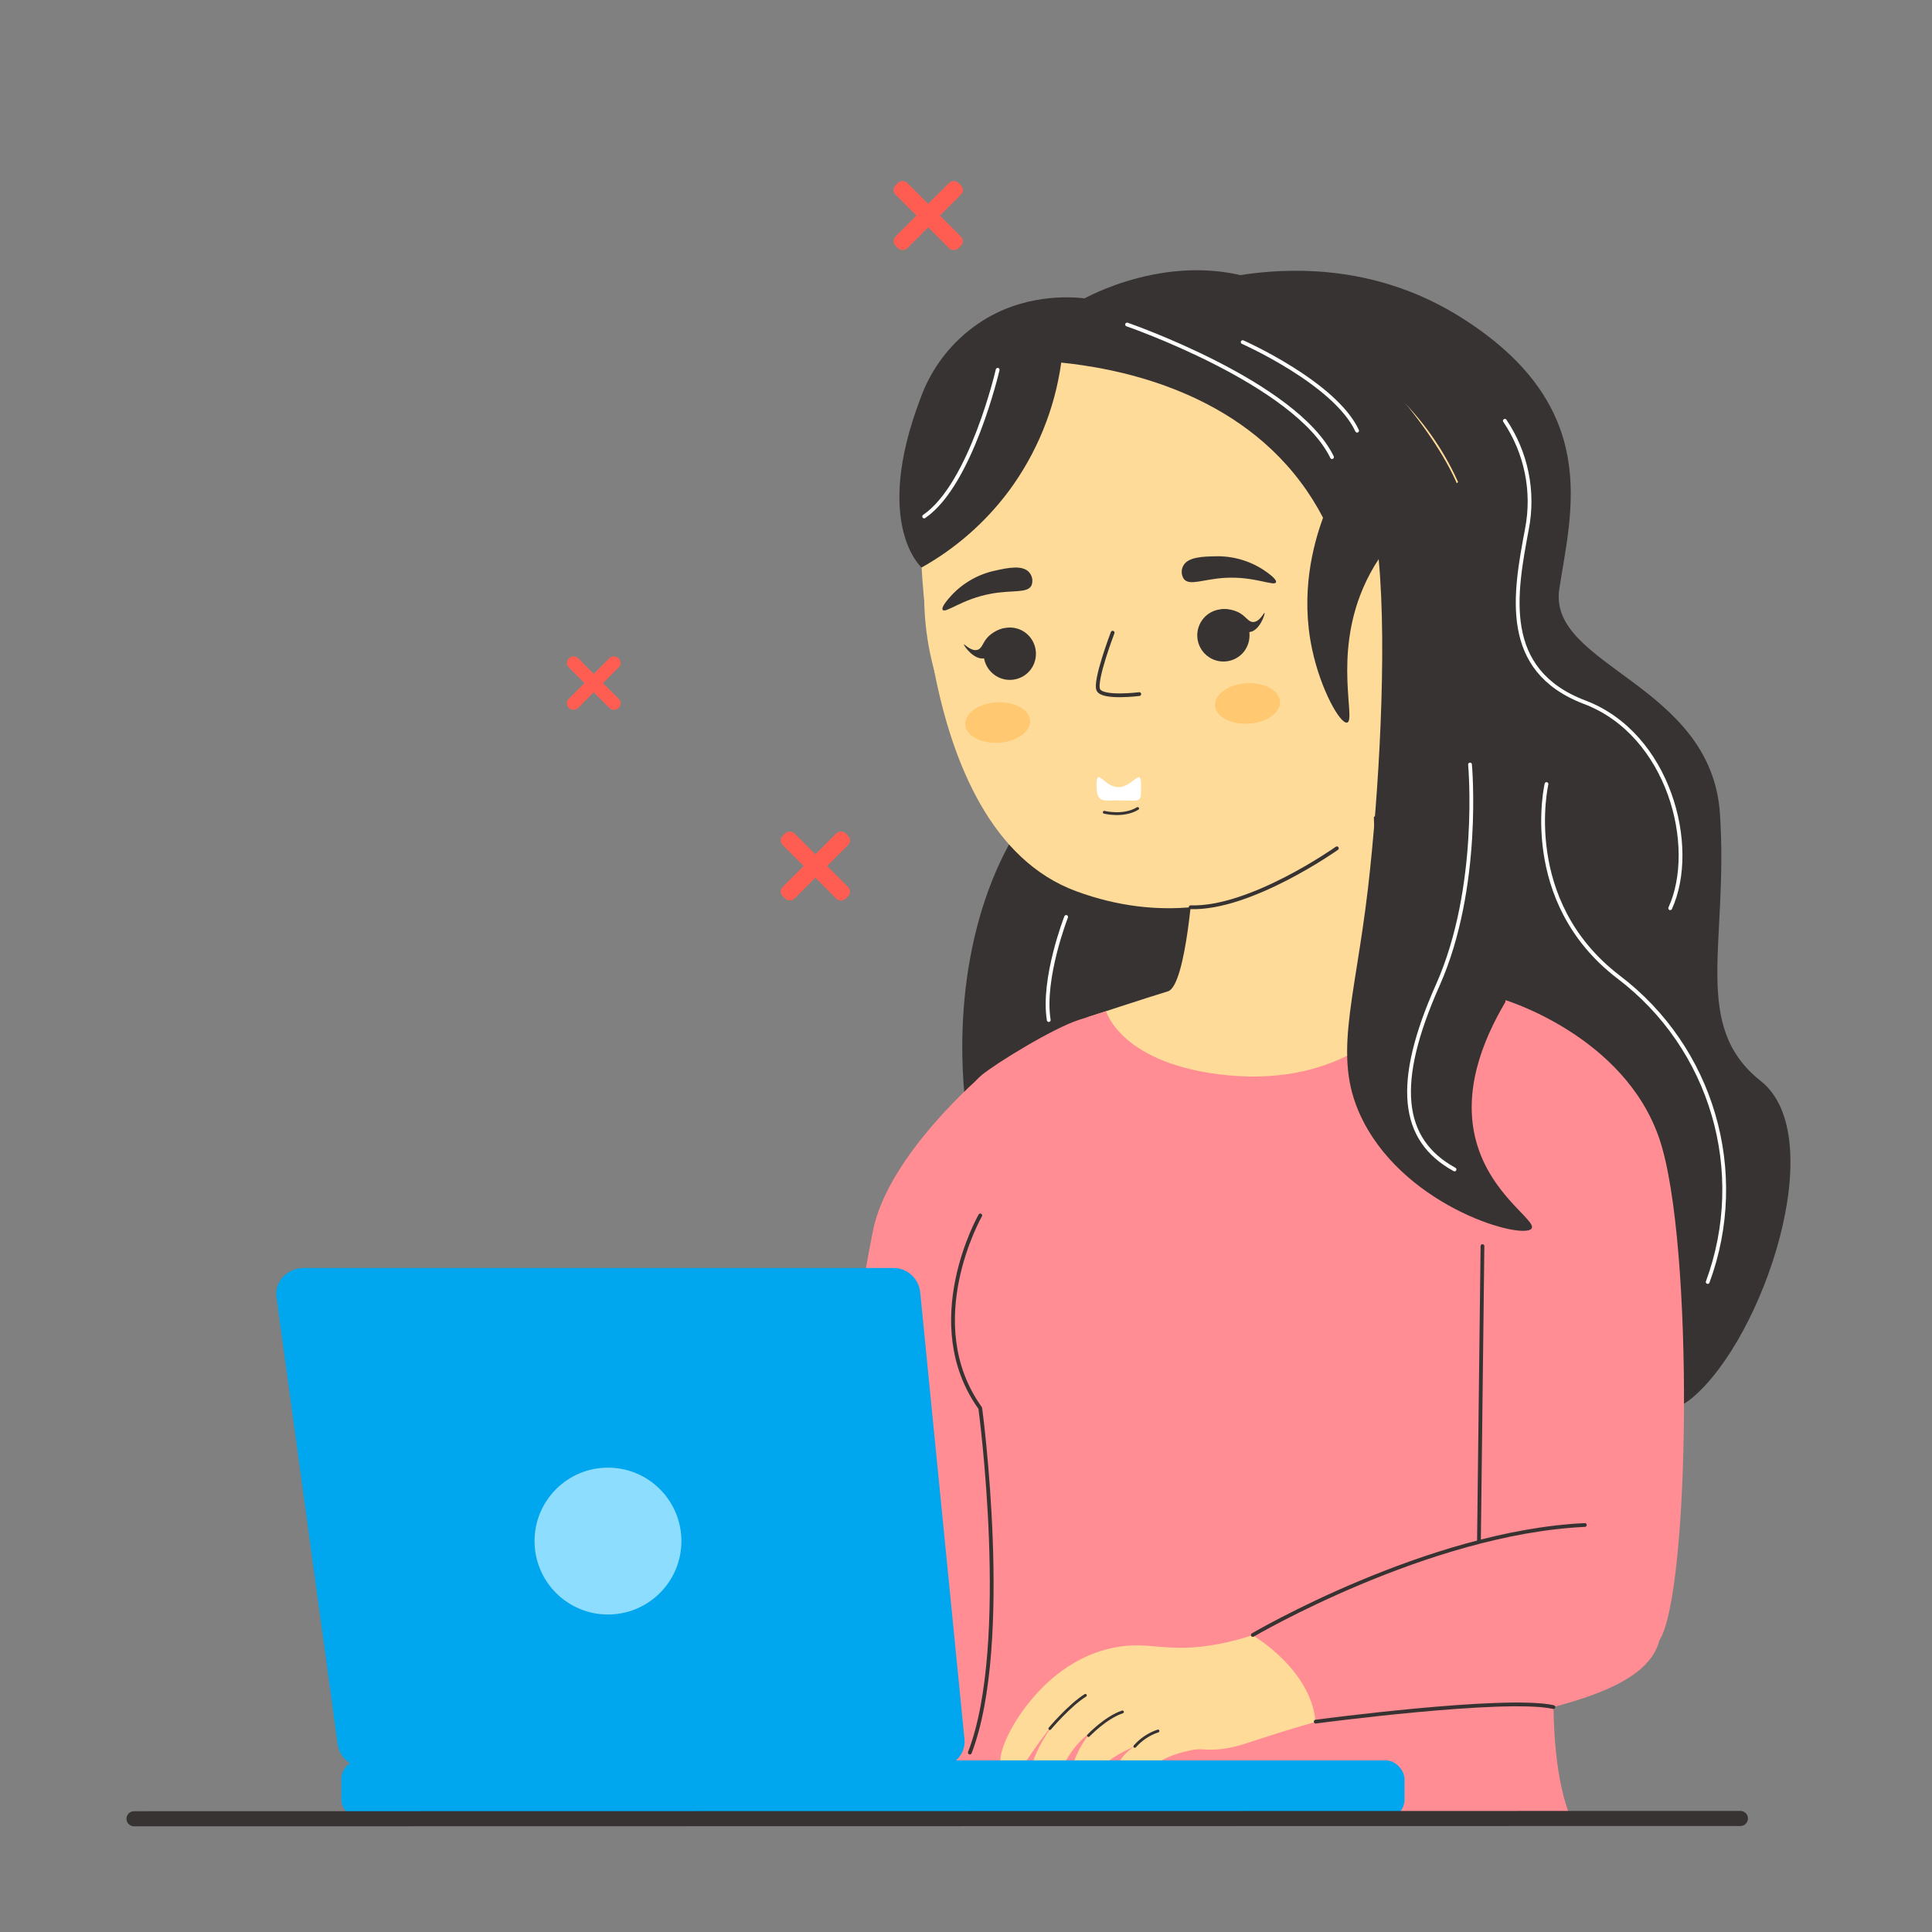 <?xml version="1.0" encoding="UTF-8"?>
<svg id="Layer_1" data-name="Layer 1" xmlns="http://www.w3.org/2000/svg" viewBox="0 0 512 512">
  <rect x="0" y="0" width="512" height="512" fill="#808080" stroke="none"/>
  <defs>
    <style>
      .cls-1, .cls-2, .cls-3, .cls-4, .cls-5, .cls-6, .cls-7, .cls-8, .cls-9 {
        stroke-width: 0px;
      }

      .cls-1, .cls-3 {
        fill: #383333;
      }

      .cls-2 {
        fill: #ff5d52;
      }

      .cls-10 {
        stroke-width: .75px;
      }

      .cls-10, .cls-11, .cls-12, .cls-13 {
        fill: none;
        stroke-linecap: round;
        stroke-linejoin: round;
      }

      .cls-10, .cls-12, .cls-13 {
        stroke: #383333;
      }

      .cls-3 {
        fill-rule: evenodd;
      }

      .cls-4 {
        fill: #00a6ee;
      }

      .cls-11 {
        stroke: #fff;
      }

      .cls-5 {
        fill: #fff;
      }

      .cls-6 {
        fill: #ffdb99;
      }

      .cls-7 {
        fill: #ffc871;
      }

      .cls-8 {
        fill: #ff8d93;
      }

      .cls-9 {
        fill: #8dddff;
      }

      .cls-12 {
        stroke-width: 4px;
      }
    </style>
  </defs>
  <g id="Service">
    <path class="cls-1" d="m308.74,78.29s40.42-17.99,78.26,5.71c37.84,23.7,29.33,51.6,26.23,72.09s40.25,25,42.57,59.52-7.74,56.18,10.84,70.89.78,68.06-18.19,83.95-111.45,19.29-153.45-5.01-53.27-106.93-22.48-149.83c30.79-42.9-1.71-117.97,36.22-137.32Z"/>
    <path class="cls-8" d="m260.67,284.59s-25.29,21.3-29.34,41.6-24.33,140.33-24.33,140.33l48.83,7.69,25.47-17.43,2.9-96.95-23.49-75.24"/>
    <rect class="cls-2" x="155.62" y="171.74" width="3.47" height="18.58" rx="1.63" ry="1.63" transform="translate(-81.92 164.29) rotate(-45)"/>
    <rect class="cls-2" x="148.05" y="179.29" width="18.58" height="3.47" rx="1.63" ry="1.63" transform="translate(-81.92 164.28) rotate(-45)"/>
    <rect class="cls-2" x="213.89" y="217.71" width="4.4" height="23.58" rx="1.73" ry="1.73" transform="translate(-98.99 220.02) rotate(-45)"/>
    <rect class="cls-2" x="204.29" y="227.3" width="23.58" height="4.4" rx="1.73" ry="1.73" transform="translate(-98.99 220.01) rotate(-45)"/>
    <rect class="cls-2" x="243.77" y="45.34" width="4.4" height="23.58" rx="1.73" ry="1.73" transform="translate(31.65 190.66) rotate(-45)"/>
    <rect class="cls-2" x="234.2" y="54.93" width="23.58" height="4.4" rx="1.73" ry="1.73" transform="translate(31.65 190.67) rotate(-45)"/>
    <path class="cls-6" d="m364.05,215.61s.89,32.6,6.32,39.54,28.43,9.85,28.43,9.85l-19.37,32.69h-81.2l-10.14-28.08s16.42-5.39,21.41-6.89,6.84-31.55,6.84-31.55l35.16-15.58,12.55.02Z"/>
    <circle class="cls-6" cx="318.89" cy="157.98" r="73.96"/>
    <path class="cls-6" d="m361.57,218.38s-31.37,34.31-76.3,17.83-41.34-102.83-41.34-102.83c0,0,22.52-44.83,58.26-42.65s47.33,61.54,47.33,61.54l12.05,66.11Z"/>
    <path class="cls-1" d="m334.88,151.05c-3.82-2.5-8.32-3.77-12.88-3.62-3.1.06-7.29.13-8.48,2.61-.55,1.1-.46,2.41.23,3.42,1.53,1.88,5.11,0,11-.33,7.77-.41,12.94,2.32,13.4,1.19.31-.82-2.26-2.58-3.27-3.27Z"/>
    <path class="cls-1" d="m252.23,157.69c3.14-3.33,7.23-5.61,11.71-6.52,3-.66,7.13-1.56,8.86.57.78.94,1,2.23.57,3.38-1.06,2.19-5,1.16-10.79,2.23-7.64,1.41-12,5.27-12.75,4.27-.52-.72,1.58-3.02,2.4-3.93Z"/>
    <path class="cls-13" d="m294.86,167.67s-4.89,12.79-3.79,15.15,10.85,1.12,10.85,1.12"/>
    <path class="cls-10" d="m292.64,215.26s5.09,1.29,8.85-1"/>
    <ellipse class="cls-7" cx="330.61" cy="186.42" rx="8.61" ry="5.36" transform="translate(-10.5 20) rotate(-3.41)"/>
    <ellipse class="cls-7" cx="264.38" cy="191.49" rx="8.61" ry="5.36" transform="translate(-10.92 16.06) rotate(-3.41)"/>
    <path class="cls-5" d="m296.41,208.6c3.82,0,5.98-5.49,5.98-.56s.28,4.07-6.21,4.07c-3.82,0-5.59.83-5.59-4.1s2,.59,5.82.59Z"/>
    <path class="cls-13" d="m354.28,224.81s-22.77,16.13-38.75,15.62"/>
    <path class="cls-8" d="m375.55,258.91s50.06,5.89,53.16,38.8-28.64,144.5-12.38,184.29h-166.42c7.71-19.44,12.36-39.96,13.79-60.83,4.08-61.54-21.33-121.44-3.52-136.27,3.59-3,18.86-12.42,25.8-14.64l7.14-2.27h0s4.11,14.35,32.55,17,46.65-12.36,49.88-26.08Z"/>
    <path class="cls-4" d="m248.31,468.39H96.77c-3.58.1-6.69-2.46-7.27-6l-16.24-118.68c-.56-4.07,2.86-7.68,7.28-7.68h156c3.66-.11,6.81,2.57,7.3,6.2l11.76,118.71c.4,4-2.97,7.45-7.29,7.45Z"/>
    <path class="cls-8" d="m398.8,265s31.65,9.48,40.94,36.76,8.13,120.75,0,132.94l-40.94-4.65,5.56-112s-19.79-31.75-5.56-53.05Z"/>
    <path class="cls-8" d="m333.89,436.65c39.53-27.78,77.4-38.47,95.59-24,5.91,4.7,12.21,14,10.26,22.06-3.14,12.94-26.47,17.74-49.34,22.44-19.13,3.94-42.35,5.92-43,6h0c-4.49-8.82-9-17.65-13.51-26.5Z"/>
    <path class="cls-1" d="m365.36,148.18c2.31,24.5,0,62.78-2.83,87.23-3.67,31.26-9.73,45.44-1.16,61.92,11.94,23,42.33,31.3,44.51,28.25,1.49-2.08-10.83-8.78-14.71-23.22-3.49-13,1.46-26.11,7.74-36.76,3.64-19.27,7.28-38.55,10.93-57.82h0l-8.12-76.37-13.85-5.09-22.51,21.86Z"/>
    <path class="cls-1" d="m267.33,130.15c-6.2,8.29-14.06,15.19-23.09,20.25,0,0-13-11.36-.38-44.64,2.9-8.21,8.36-15.27,15.58-20.14,11.58-7.8,23.93-7,28-6.56,2.55-1.37,27.81-14.48,51.78-2.32,25.2,13.53,81.02,80.27,26.14,71.44-1.61,2.44-3,5.03-4.15,7.72-7.8,18.19-1.83,34.95-4.2,35.59-1.8.48-7-8.65-9.29-19.45-3.15-14.82.25-27.57,2.9-34.83-1.73-3.34-3.73-6.53-6-9.53-18.76-25-50.05-30.21-63.38-31.59-1.71,12.34-6.5,24.05-13.91,34.06Z"/>
    <path class="cls-6" d="m315.12,463.94c-2.59.6-7.81,1.8-11.56,6-2.39,2.7-3.54,5.86-7.14,7.08-.42.19-.89.21-1.32.06-2.49-1.11-.65-10.46,5.64-14.3,0,0-6.23,2.64-8,5s-2.84,7.54-5,7.9c-1.27.26-2.59-.11-3.54-1-.52-.57-1.17-1.75-.38-5.25.95-3.9,2.81-7.52,5.43-10.57-2.17,1.6-4.06,3.56-5.57,5.79-3.16,4.71-3.26,8.71-6.07,9.4-1.37.31-2.81-.13-3.78-1.15-.45-.54-.95-1.53-.61-3.78.8-5.23,5.32-11.42,6.93-13.54-3.41,4.17-5.86,7.63-7.5,10.09-1.53,2.3-3.23,5-5.13,4.78-.73-.15-1.37-.58-1.79-1.2-2.42-3.25,2.27-12.38,7.13-18.25,2.2-2.67,9.68-11.77,22.17-14.33,9.66-2,14.07,1.65,28-1,3.01-.58,5.98-1.35,8.89-2.32,0,0,15.53,8.91,16.71,23-4.23,1.16-7.67,2.21-10,2.95-8.67,2.7-10.57,3.72-15.19,4.25-4.86.45-4.79-.43-8.32.39Z"/>
    <rect class="cls-4" x="90.45" y="466.52" width="281.76" height="15.38" rx="4.97" ry="4.97"/>
    <path class="cls-13" d="m259.78,322.1s-16.25,28.44,0,51.08c0,0,8.4,62.37-2.76,91.27"/>
    <path class="cls-13" d="m392.87,330.23l-.93,78.17"/>
    <path class="cls-13" d="m332,433.29s46.37-27.21,88-29.15"/>
    <path class="cls-13" d="m348.67,456.25s50.26-6.7,63-3.86"/>
    <circle class="cls-9" cx="161.12" cy="408.4" r="19.46"/>
    <path class="cls-10" d="m278.22,458.09s5.16-6.15,9.42-8.81"/>
    <path class="cls-10" d="m288.46,459.94s4.51-4.78,9-6.26"/>
    <path class="cls-10" d="m300.74,462.81c1.65-1.88,3.77-3.29,6.14-4.08"/>
    <path class="cls-11" d="m264.39,98s-7,30.35-19.48,38.87"/>
    <path class="cls-11" d="m298.69,86s44.72,15.44,54.31,35.14"/>
    <path class="cls-11" d="m329.32,90.66s24.47,10.85,30.33,23.48"/>
    <path class="cls-11" d="m398.8,111.51c5.69,8.43,7.79,18.77,5.84,28.75-3.19,17-7,37.37,15.33,45.84s30.1,38.24,22.65,54.59"/>
    <path class="cls-11" d="m409.84,207.78s-7.21,31,19.08,51.13c24.82,18.8,34.42,51.62,23.64,80.83"/>
    <path class="cls-11" d="m389.57,202.6s3,32.54-8.55,58.48-9.86,41,4.45,48.84"/>
    <path class="cls-11" d="m282.54,243s-6.39,16.32-4.61,27.33"/>
    <line class="cls-12" x1="35.52" y1="481.99" x2="461.22" y2="481.91"/>
    <path class="cls-3" d="m329.94,172.32c-2.18,3.15-6.5,3.94-9.66,1.76-3.15-2.18-3.94-6.5-1.76-9.66,2.18-3.15,6.5-3.94,9.66-1.76,0,0,0,0,0,0,3.12,2.2,3.89,6.49,1.75,9.65Z"/>
    <path class="cls-3" d="m335.11,162.42c-.17-.12-1.24,2.38-3,2.42-1.29,0-1.78-1.34-3.56-2.38-1.52-.85-3.27-1.2-5-1,.91,1.37,2,2.61,3.25,3.69,1.78,1.52,2.92,2.5,4.3,2.36,2.76-.27,4.23-4.95,4.01-5.09Z"/>
    <path class="cls-3" d="m273.09,177.51c-2.36,3.02-6.72,3.56-9.74,1.2s-3.56-6.72-1.2-9.74c2.36-3.02,6.72-3.56,9.74-1.2,0,0,0,0,.01.01,2.98,2.38,3.51,6.7,1.19,9.73Z"/>
    <path class="cls-3" d="m255.46,170.78c.13-.15,1.89,1.92,3.58,1.43,1.24-.36,1.31-1.81,2.69-3.33,1.22-1.27,2.8-2.12,4.53-2.43-.45,1.58-1.13,3.09-2,4.48-1.25,2-2.05,3.26-3.41,3.53-2.76.54-5.56-3.46-5.39-3.68Z"/>
  </g>
</svg>